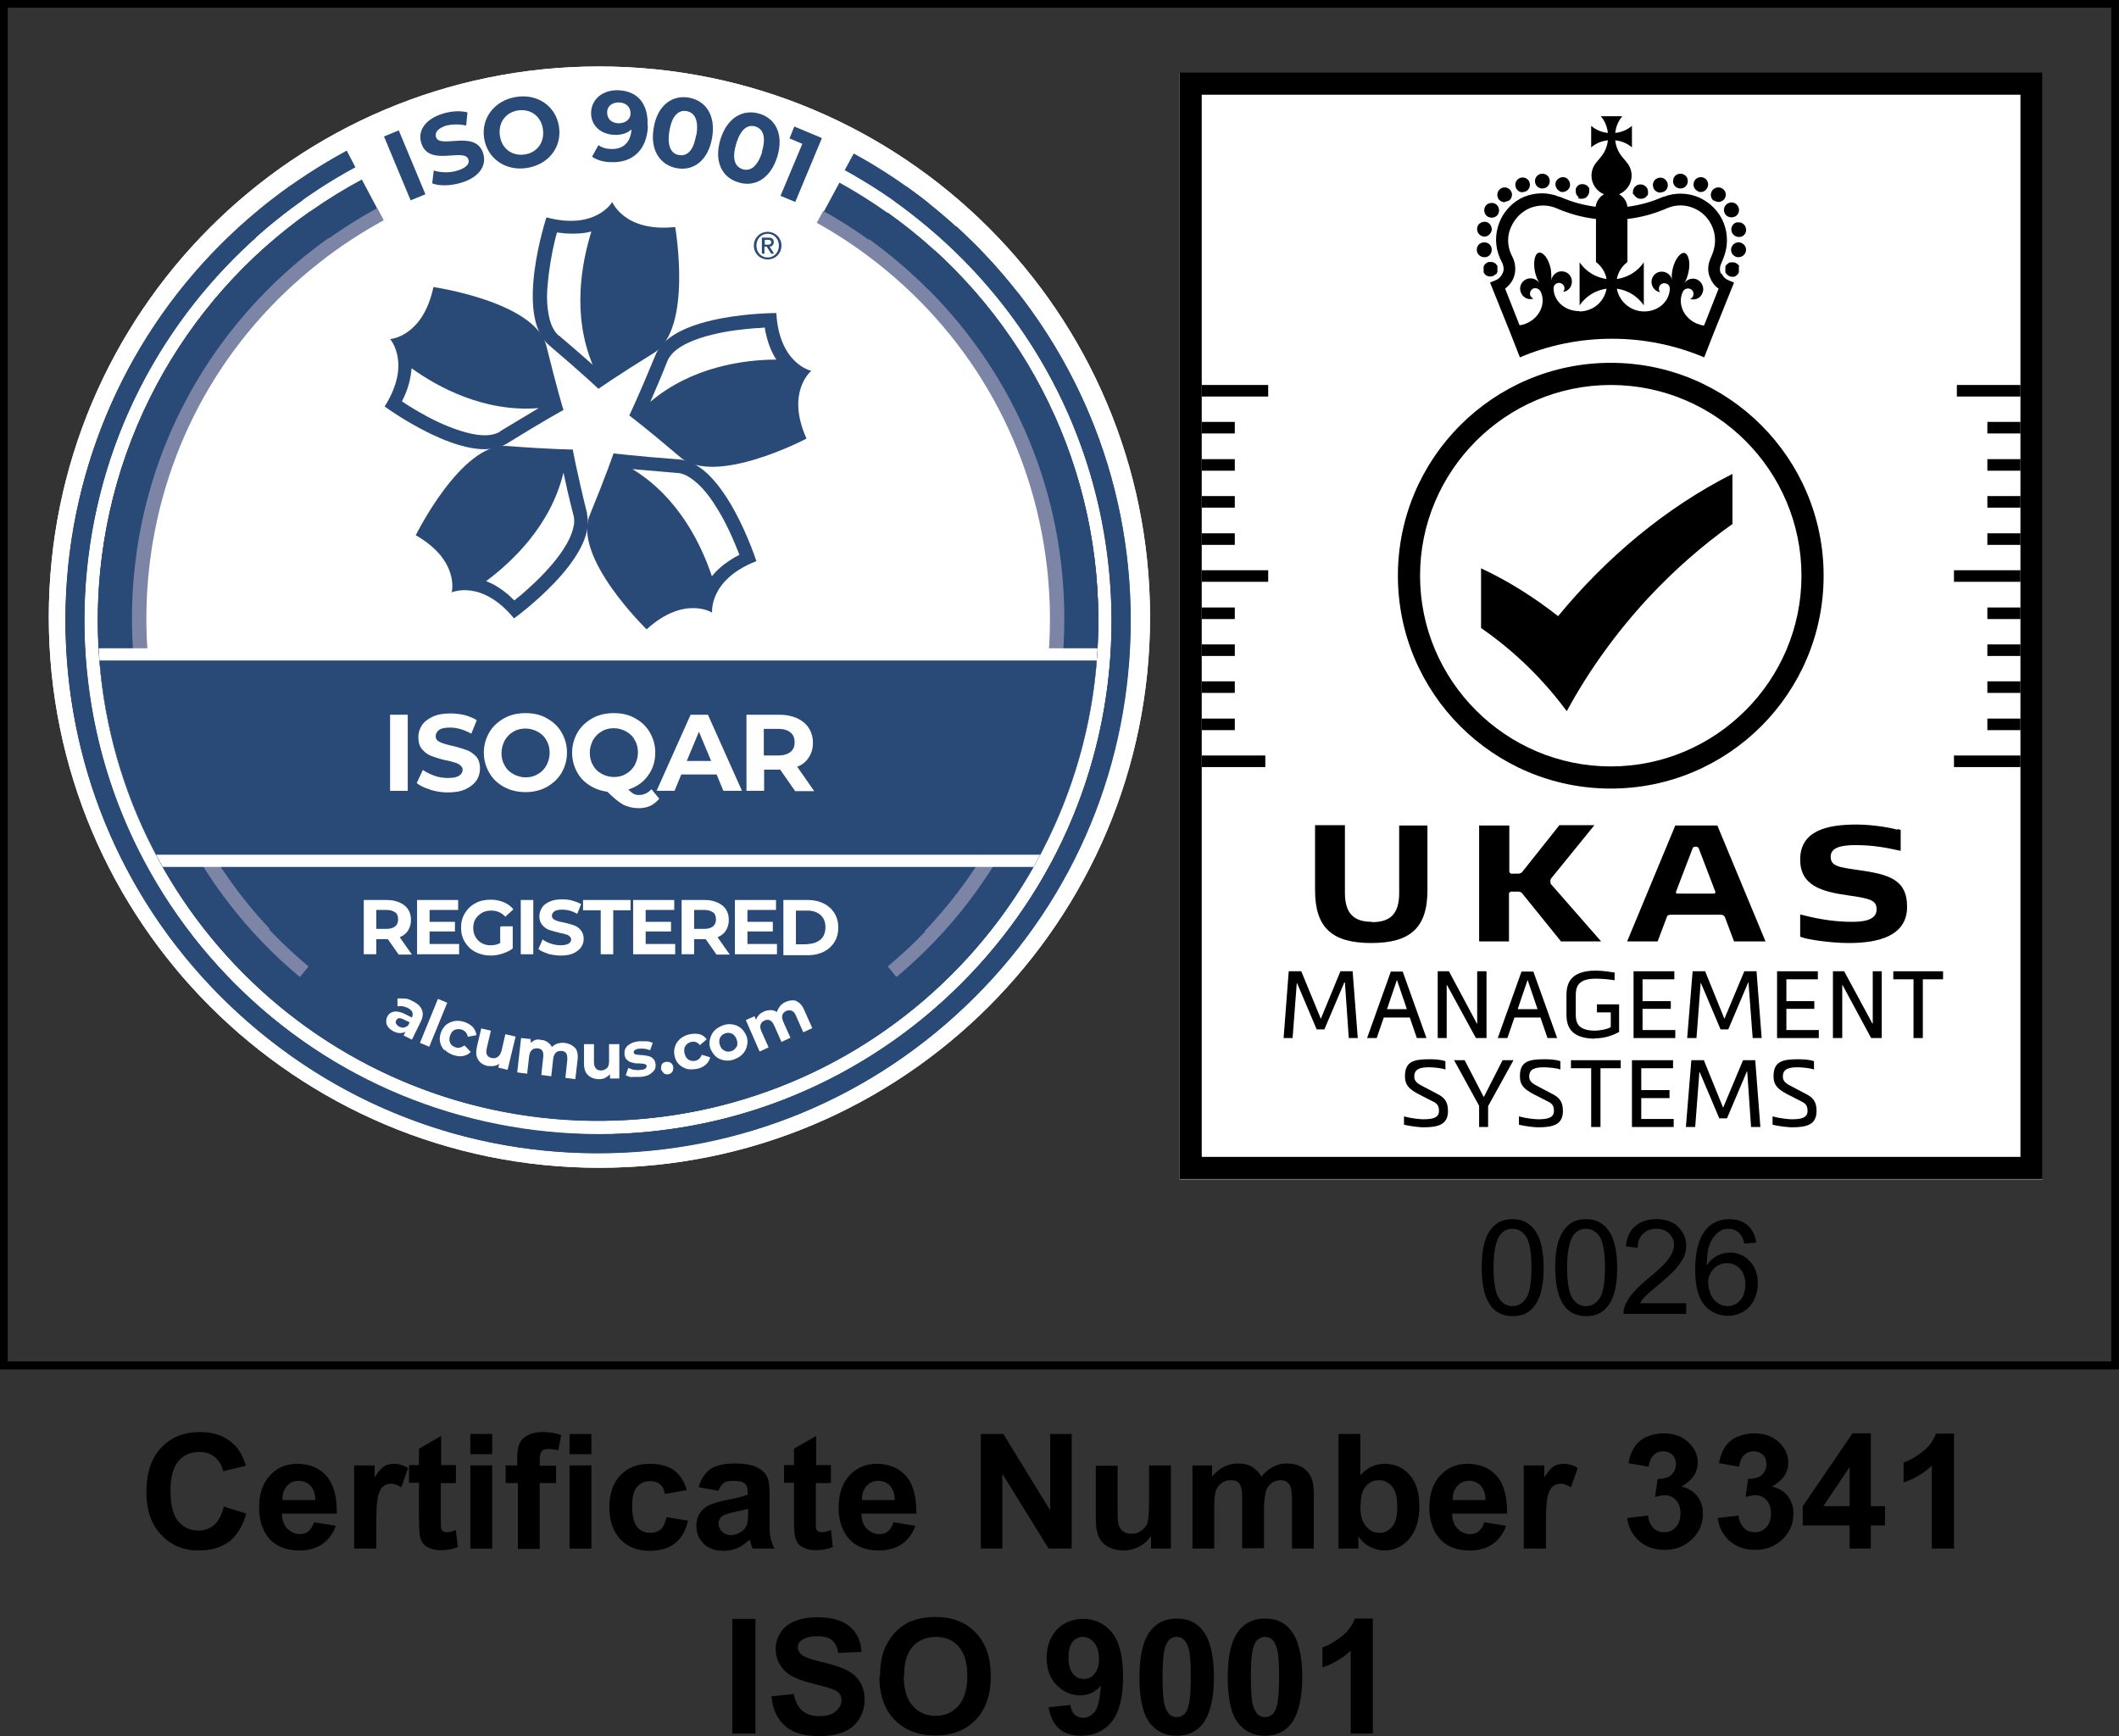<?xml version="1.0" encoding="UTF-8"?><svg id="isoqar" xmlns="http://www.w3.org/2000/svg" xmlns:xlink="http://www.w3.org/1999/xlink" viewBox="0 0 66 54.07"><rect x="0" y="0" width="66" height="54.07" fill="#333333" stroke="none"/><defs><clipPath id="clippath"><path d="m1.52,19.22c0,9.47,7.68,17.15,17.15,17.15s17.15-7.68,17.15-17.15S28.14,2.07,18.66,2.07,1.52,9.75,1.52,19.22" style="fill:none; stroke-width:0px;"/></clipPath><clipPath id="clippath-1"><path d="m1.52,19.22c0,9.47,7.68,17.15,17.15,17.15s17.15-7.68,17.15-17.15S28.14,2.07,18.66,2.07,1.52,9.75,1.52,19.22" style="fill:none; stroke-width:0px;"/></clipPath><clipPath id="clippath-2"><path d="m3.05,19.33c0,8.6,6.98,15.58,15.58,15.58s15.58-6.98,15.58-15.58S27.23,3.75,18.63,3.75,3.05,10.72,3.05,19.33" style="fill:none; stroke-width:0px;"/></clipPath><clipPath id="clippath-3"><path d="m1.52,19.22c0,9.47,7.68,17.15,17.15,17.15s17.15-7.68,17.15-17.15S28.14,2.07,18.66,2.07,1.52,9.75,1.52,19.22" style="fill:none; stroke-width:0px;"/></clipPath></defs><path d="m65.76.24v42.16H.24V.24h65.52M66,0H0v42.65h66V0h0Z" style="stroke-width:0px;"/><path d="m46.15,39.47c0-.35.04-.63.11-.84s.18-.38.32-.49c.14-.12.32-.17.53-.17.16,0,.3.03.42.1.12.06.22.16.3.28.08.12.14.27.18.44s.07.4.07.7c0,.35-.04.62-.11.84-.07.21-.18.38-.32.49-.14.12-.32.17-.54.17-.28,0-.51-.1-.67-.31-.19-.25-.29-.64-.29-1.2h0Zm.37,0c0,.48.06.81.17.97.11.16.25.24.42.24s.31-.08.42-.24.17-.48.17-.96-.06-.81-.17-.97c-.11-.16-.25-.24-.42-.24s-.3.07-.4.21c-.12.18-.19.51-.19.99Z" style="stroke-width:0px;"/><path d="m48.44,39.47c0-.35.04-.63.11-.84s.18-.38.32-.49c.14-.12.32-.17.53-.17.16,0,.3.03.42.1.12.06.22.16.3.28.08.12.14.27.18.44s.07.4.07.7c0,.35-.04.62-.11.84-.07.21-.18.38-.32.49-.14.12-.32.17-.54.17-.28,0-.51-.1-.67-.31-.19-.25-.29-.64-.29-1.2h0Zm.37,0c0,.48.06.81.17.97.11.16.25.24.42.24s.31-.08.42-.24.17-.48.17-.96-.06-.81-.17-.97c-.11-.16-.25-.24-.42-.24s-.3.07-.4.21c-.12.18-.19.51-.19.99Z" style="stroke-width:0px;"/><path d="m52.52,40.57v.35h-1.95c0-.09,0-.17.04-.25.05-.13.13-.26.24-.39s.27-.28.47-.45c.32-.26.54-.47.65-.62.11-.15.17-.3.17-.43,0-.14-.05-.26-.15-.36s-.24-.15-.4-.15c-.17,0-.31.05-.42.16s-.16.25-.16.43l-.37-.04c.03-.28.12-.49.29-.63.17-.15.39-.22.67-.22s.51.08.67.24.25.35.25.58c0,.12-.02.23-.07.35-.05.11-.13.23-.24.36s-.3.3-.56.52c-.22.18-.36.31-.42.37s-.11.13-.15.2h1.44v-.02Z" style="stroke-width:0px;"/><path d="m54.69,38.7l-.36.03c-.03-.14-.08-.25-.14-.31-.1-.1-.22-.15-.36-.15-.12,0-.22.03-.3.1-.11.08-.2.2-.27.36s-.1.39-.1.68c.09-.13.19-.23.32-.3.13-.06.26-.1.4-.1.24,0,.45.09.62.27s.25.41.25.69c0,.18-.04.36-.12.52-.08.16-.19.28-.33.36-.14.08-.3.13-.47.13-.3,0-.55-.11-.74-.33-.19-.22-.29-.59-.29-1.1,0-.57.11-.98.32-1.24.18-.22.43-.34.74-.34.23,0,.42.06.57.19.15.13.24.31.27.54h0Zm-1.48,1.27c0,.12.03.24.08.36.05.11.13.2.22.26.1.06.19.09.3.09.15,0,.28-.06.39-.18s.16-.29.16-.5-.05-.36-.16-.48-.25-.18-.41-.18-.3.06-.42.18c-.11.12-.17.27-.17.46h0Z" style="stroke-width:0px;"/><rect x="36.74" y="2.27" width="26.88" height="34.46" style="fill:#fff; stroke-width:0px;"/><path d="m62.93,36.03h-25.5V2.95h25.5v33.08Zm.69-33.77h-26.88v34.46h26.88V2.27h0Z" style="stroke-width:0px;"/><rect x="37.43" y="11.99" width="2.07" height=".36" style="stroke-width:0px;"/><rect x="37.43" y="17.76" width="2.07" height=".36" style="stroke-width:0px;"/><rect x="37.43" y="13.14" width="1.03" height=".36" style="stroke-width:0px;"/><rect x="37.43" y="14.3" width="1.03" height=".36" style="stroke-width:0px;"/><rect x="37.43" y="15.45" width="1.03" height=".36" style="stroke-width:0px;"/><rect x="37.43" y="16.61" width="1.03" height=".36" style="stroke-width:0px;"/><rect x="37.43" y="23.53" width="1.98" height=".36" style="stroke-width:0px;"/><rect x="37.43" y="18.92" width="1.03" height=".36" style="stroke-width:0px;"/><rect x="37.43" y="20.07" width="1.03" height=".36" style="stroke-width:0px;"/><rect x="37.43" y="21.22" width="1.03" height=".36" style="stroke-width:0px;"/><rect x="37.43" y="22.38" width="1.03" height=".36" style="stroke-width:0px;"/><rect x="60.86" y="23.53" width="2.07" height=".36" style="stroke-width:0px;"/><rect x="60.86" y="17.76" width="2.07" height=".36" style="stroke-width:0px;"/><rect x="61.9" y="22.38" width="1.03" height=".36" style="stroke-width:0px;"/><rect x="61.9" y="21.22" width="1.03" height=".36" style="stroke-width:0px;"/><rect x="61.9" y="20.07" width="1.03" height=".36" style="stroke-width:0px;"/><rect x="61.9" y="18.92" width="1.03" height=".36" style="stroke-width:0px;"/><rect x="60.95" y="11.99" width="1.98" height=".36" style="stroke-width:0px;"/><rect x="61.9" y="16.61" width="1.03" height=".36" style="stroke-width:0px;"/><rect x="61.9" y="15.45" width="1.03" height=".36" style="stroke-width:0px;"/><rect x="61.9" y="14.3" width="1.03" height=".36" style="stroke-width:0px;"/><rect x="61.9" y="13.14" width="1.03" height=".36" style="stroke-width:0px;"/><polygon points="41.25 32.06 41.01 32.06 40.4 30.62 40.39 30.62 40.26 32.33 39.98 32.33 40.14 30.25 40.53 30.25 41.14 31.73 41.75 30.25 42.13 30.25 42.29 32.33 42.01 32.33 41.89 30.6 41.87 30.6 41.25 32.06" style="stroke-width:0px;"/><path d="m44.13,32.33l-.22-.64h-.81l-.22.64h-.3l.74-2.07h.37l.74,2.07h-.3Zm-.95-.9h.64l-.31-.91h0l-.31.91h0Z" style="stroke-width:0px;"/><polygon points="46 31.88 46.01 31.88 46.01 30.25 46.3 30.25 46.3 32.33 45.97 32.33 45.07 30.68 45.06 30.68 45.06 32.33 44.78 32.33 44.78 30.25 45.13 30.25 46 31.88" style="stroke-width:0px;"/><path d="m48.2,32.33l-.22-.64h-.81l-.22.64h-.3l.74-2.07h.37l.74,2.07h-.3Zm-.95-.9h.64l-.31-.91h0l-.31.91h0Z" style="stroke-width:0px;"/><path d="m49.65,32.35c-.85-.02-.86-.52-.86-.8v-.52c0-.28.02-.8.91-.8.23,0,.45.04.59.06v.24c-.12-.02-.35-.05-.59-.05-.61,0-.62.32-.62.55v.52c0,.23,0,.54.58.55.16,0,.39-.04.51-.11v-.46h-.43v-.25h.69v.86c-.2.11-.45.2-.76.2" style="stroke-width:0px;"/><polygon points="50.88 32.33 50.88 30.25 52.15 30.25 52.15 30.5 51.16 30.5 51.16 31.18 52.04 31.18 52.04 31.42 51.16 31.42 51.16 32.08 52.18 32.08 52.18 32.33 50.88 32.33" style="stroke-width:0px;"/><polygon points="53.83 32.06 53.59 32.06 52.98 30.62 52.97 30.62 52.84 32.33 52.55 32.33 52.72 30.25 53.11 30.25 53.71 31.73 54.33 30.25 54.71 30.25 54.87 32.33 54.59 32.33 54.46 30.6 54.45 30.6 53.83 32.06" style="stroke-width:0px;"/><polygon points="55.35 32.33 55.35 30.25 56.62 30.25 56.62 30.5 55.64 30.5 55.64 31.18 56.51 31.18 56.51 31.42 55.64 31.42 55.64 32.08 56.65 32.08 56.65 32.33 55.35 32.33" style="stroke-width:0px;"/><polygon points="58.32 31.88 58.33 31.88 58.33 30.25 58.61 30.25 58.61 32.33 58.28 32.33 57.39 30.68 57.38 30.68 57.38 32.33 57.09 32.33 57.09 30.25 57.44 30.25 58.32 31.88" style="stroke-width:0px;"/><polygon points="59.6 30.5 58.97 30.5 58.97 30.25 60.52 30.25 60.52 30.5 59.89 30.5 59.89 32.33 59.6 32.33 59.6 30.5" style="stroke-width:0px;"/><path d="m44.52,33.24c-.29,0-.47.05-.47.29,0,.15.1.22.3.32l.38.2c.25.12.37.25.37.55,0,.42-.29.51-.77.51-.1,0-.38-.03-.6-.08v-.26c.21.06.5.09.6.09.3,0,.49-.05.49-.26,0-.18-.07-.24-.22-.31l-.41-.21c-.28-.15-.43-.27-.43-.56,0-.45.26-.53.75-.53.1,0,.34,0,.51.06v.26c-.13-.05-.4-.07-.51-.07" style="stroke-width:0px;"/><polygon points="46.21 34.16 46.22 34.16 46.8 33.02 47.14 33.02 46.35 34.45 46.35 35.1 46.07 35.1 46.07 34.44 45.29 33.02 45.62 33.02 46.21 34.16" style="stroke-width:0px;"/><path d="m48.1,33.24c-.29,0-.47.05-.47.29,0,.15.1.22.3.32l.38.2c.25.12.37.25.37.55,0,.42-.29.51-.77.51-.11,0-.39-.03-.6-.08v-.26c.21.06.5.09.6.09.3,0,.49-.05.49-.26,0-.18-.07-.24-.22-.31l-.41-.21c-.28-.15-.43-.27-.43-.56,0-.45.26-.53.75-.53.1,0,.34,0,.51.06v.26c-.13-.05-.4-.07-.51-.07" style="stroke-width:0px;"/><polygon points="49.56 33.27 48.93 33.27 48.93 33.02 50.48 33.02 50.48 33.27 49.85 33.27 49.85 35.1 49.56 35.1 49.56 33.27" style="stroke-width:0px;"/><polygon points="50.83 35.1 50.83 33.02 52.11 33.02 52.11 33.27 51.12 33.27 51.12 33.95 52 33.95 52 34.2 51.12 34.2 51.12 34.85 52.13 34.85 52.13 35.1 50.83 35.1" style="stroke-width:0px;"/><polygon points="53.79 34.83 53.55 34.83 52.94 33.39 52.93 33.39 52.8 35.1 52.51 35.1 52.68 33.02 53.07 33.02 53.67 34.5 54.29 33.02 54.67 33.02 54.83 35.1 54.54 35.1 54.42 33.37 54.41 33.37 53.79 34.83" style="stroke-width:0px;"/><path d="m56,33.24c-.29,0-.47.05-.47.29,0,.15.1.22.3.32l.38.2c.25.12.37.25.37.55,0,.42-.29.51-.77.51-.1,0-.39-.03-.6-.08v-.26c.21.06.5.09.6.09.3,0,.49-.05.49-.26,0-.18-.07-.24-.22-.31l-.41-.21c-.28-.15-.43-.27-.43-.56,0-.45.26-.53.75-.53.1,0,.34,0,.51.06v.26c-.13-.05-.4-.07-.51-.07" style="stroke-width:0px;"/><path d="m42.73,28.72c.54,0,.85-.22.85-.91v-2.1h.88v2.02c0,1.17-.54,1.64-1.75,1.64s-1.75-.47-1.75-1.64v-2.03h.93v2.1c0,.69.31.91.85.91" style="stroke-width:0px;"/><path d="m47.01,25.7v1.45s.02.06.06.06h.23s.08-.01.11-.05l1.16-1.46h1.09l-1.34,1.65s-.03.04-.03.07v.06s0,.04.03.07l1.55,1.77h-1.25l-1.22-1.51s-.04-.04-.1-.04h-.24s-.06.02-.06.06v1.49h-.93v-3.61h.94Z" style="stroke-width:0px;"/><path d="m54.01,29.32l-.29-.77s-.05-.06-.1-.06h-1.6s-.08,0-.1.06l-.29.77h-.95l1.5-3.61h1.31l1.5,3.61h-.98Zm-.61-1.49s.04-.03.03-.05l-.52-1.36s-.03-.05-.07-.05h-.05s-.05,0-.07.05l-.52,1.36s0,.05.03.05h1.17Z" style="stroke-width:0px;"/><path d="m59.11,25.82c.08.02.09.03.09.03v.65s-.12-.03-.14-.03c-.22-.05-.7-.15-1.25-.15-.43,0-.79.06-.79.36s.25.33.88.42c.91.13,1.5.28,1.5,1.14,0,.93-.93,1.13-1.81,1.13-.62,0-1.31-.12-1.44-.17-.07-.02-.08-.03-.08-.03v-.69s.1.02.12.03c.48.12.97.2,1.49.2.27,0,.77-.02.77-.38,0-.26-.12-.34-.86-.44-.88-.12-1.52-.32-1.52-1.12,0-.91.86-1.09,1.75-1.09.57,0,1.15.12,1.27.16" style="stroke-width:0px;"/><path d="m48.53,19.19c-.74-.58-1.54-1.09-2.4-1.49v1.86c1.03.71,1.93,1.59,2.67,2.59h0c.67-1.24,1.53-2.44,2.54-3.53.8-.86,1.69-1.64,2.62-2.3v-1.56c-2.1,1.06-3.95,2.63-5.43,4.43" style="stroke-width:0px;"/><path d="m50.17,11.99c3.28,0,5.94,2.67,5.94,5.94s-2.67,5.94-5.94,5.94-5.94-2.67-5.94-5.94,2.67-5.94,5.94-5.94m0-.69c-3.66,0-6.63,2.97-6.63,6.63s2.97,6.63,6.63,6.63,6.63-2.97,6.63-6.63-2.97-6.63-6.63-6.63" style="stroke-width:0px;"/><path d="m46.59,8.55s.02-.02.03-.04c0-.01.02-.03.02-.04s0-.03,0-.04v-.09s0-.03,0-.04c0-.01,0-.03-.02-.04,0-.01-.02-.02-.03-.04,0-.01-.02-.02-.04-.03,0,0-.03-.02-.04-.02s-.03-.01-.04-.01h-.09s-.03,0-.04.01c0,0-.03.01-.04.02,0,0-.02.02-.04.03,0,.01-.02.02-.03.04,0,.01-.02.03-.02.04s0,.03,0,.04v.09s0,.03,0,.04c0,.01,0,.03.02.04,0,.01.02.02.03.04,0,.01.02.02.04.03,0,0,.03.02.04.02s.03.01.04.01h.04c.06,0,.12-.02.16-.07" style="stroke-width:0px;"/><path d="m46.34,6.75s.08.03.12.03c.08,0,.16-.04.2-.11.06-.11.03-.25-.08-.32-.11-.06-.25-.03-.32.08-.06.11-.03.25.08.32" style="stroke-width:0px;"/><path d="m46.86,6.29s.1-.02.15-.05c.1-.08.11-.23.03-.32-.08-.1-.23-.11-.32-.03-.1.08-.11.23-.03.33.05.05.11.08.18.08" style="stroke-width:0px;"/><path d="m47.42,5.98s.05,0,.08-.01c.12-.04.18-.17.14-.29s-.17-.18-.29-.14c-.12.04-.18.17-.14.29.03.1.12.16.22.16" style="stroke-width:0px;"/><path d="m48.04,5.87c.13,0,.23-.1.23-.23s-.1-.23-.23-.23-.23.1-.23.23.1.23.23.23" style="stroke-width:0px;"/><path d="m48.59,5.97s.05.01.08.01c.09,0,.18-.06.22-.15.04-.12-.02-.25-.13-.3-.12-.04-.25.02-.3.13-.04.12.02.25.13.3" style="stroke-width:0px;"/><path d="m46.19,7.37h.04c.11,0,.2-.08.23-.19.02-.12-.06-.25-.18-.27-.13-.02-.25.06-.27.18-.02.13.06.25.18.27" style="stroke-width:0px;"/><path d="m46.27,8.01c.13-.02.21-.14.19-.27h0c-.02-.13-.14-.21-.27-.19s-.21.14-.19.27c.02.11.12.19.23.19h.04" style="stroke-width:0px;"/><path d="m49.14,6.16s.03.02.04.02.03.01.04.01h.05c.06,0,.12-.02.16-.07.04-.04.07-.1.07-.16v-.04s0-.03,0-.04c0-.01,0-.03-.02-.04,0-.01-.02-.02-.03-.04-.05-.05-.13-.08-.21-.06,0,0-.03,0-.04.01,0,0-.03.01-.04.02,0,0-.02.02-.03.03s-.02.02-.03.04c0,.01-.02.03-.02.04s0,.03,0,.04v.04c0,.06.02.12.07.16,0,.01.02.02.03.03" style="stroke-width:0px;"/><path d="m54.17,8.3s0-.03-.02-.04c0-.01-.02-.02-.03-.03,0-.01-.02-.02-.04-.03,0,0-.03-.02-.04-.02s-.03-.01-.04-.01h-.09s-.03,0-.04.01c0,0-.03.01-.04.02,0,0-.02.02-.04.03,0,.01-.02.02-.03.03,0,.01-.02.03-.02.04s0,.03,0,.04v.09s0,.03,0,.04c0,.01,0,.03.02.04,0,.01.02.02.03.04.04.04.1.07.16.07h.04s.03,0,.04-.01c0,0,.03-.01.04-.02,0,0,.02-.02.04-.03,0-.01.02-.02.03-.04,0-.01.02-.03.02-.04s0-.03,0-.04v-.09s0-.03,0-.04" style="stroke-width:0px;"/><path d="m52.89,5.97s.05.01.08.01c.1,0,.18-.06.22-.16.04-.12-.02-.25-.14-.29s-.25.02-.29.14.02.25.14.29" style="stroke-width:0px;"/><path d="m53.37,6.24s.1.05.15.05c.07,0,.13-.03.18-.08.08-.1.07-.24-.03-.32-.1-.08-.24-.07-.33.03-.08.1-.07.24.03.33" style="stroke-width:0px;"/><path d="m53.73,6.66c.04.07.12.11.2.11.04,0,.08-.01.12-.03.11-.06.15-.21.08-.32-.06-.11-.21-.15-.32-.08-.11.06-.15.21-.08.32" style="stroke-width:0px;"/><path d="m52.34,5.87c.13,0,.23-.1.23-.23s-.1-.23-.23-.23h0c-.13,0-.23.1-.23.23s.1.23.23.23" style="stroke-width:0px;"/><path d="m54.11,6.92c-.12.02-.21.15-.18.27.02.11.12.19.23.19h.04c.13-.02.21-.15.18-.27-.02-.12-.15-.21-.27-.18" style="stroke-width:0px;"/><path d="m54.19,7.55c-.13-.02-.24.06-.27.19-.02.13.06.24.19.27h.04c.11,0,.21-.08.23-.19.02-.13-.06-.24-.19-.27" style="stroke-width:0px;"/><path d="m51.72,5.99s.05,0,.08-.01c.12-.04.18-.18.13-.3-.05-.12-.18-.18-.3-.13-.12.04-.18.18-.13.3.03.09.12.15.22.15" style="stroke-width:0px;"/><path d="m50.9,6.06s0,.03.02.04c0,.01.02.02.03.03s.02.02.04.03c0,0,.03.02.04.02s.03.01.04.01h.05c.06,0,.12-.02.16-.07,0-.01.02-.02.03-.03,0-.01.02-.03.02-.04s0-.03,0-.04v-.04c0-.06-.02-.12-.07-.16-.05-.05-.13-.08-.21-.06,0,0-.03,0-.04.01,0,0-.03.01-.04.02,0,0-.02.02-.04.03-.04.04-.07.1-.07.16v.04s0,.03,0,.04" style="stroke-width:0px;"/><path d="m53.6,8.53c-.04-.1-.04-.2,0-.3l.07-.17c.15-.35.16-.75.02-1.11s-.42-.64-.77-.8c-.35-.15-.75-.16-1.1-.02h-.02c-.36.16-.73.26-1.11.31-.02-.17-.12-.31-.26-.39.23-.1.39-.32.39-.58,0-.16-.06-.3-.15-.41h0l-.14-.17c-.12-.14-.2-.32-.22-.52.2.02.38.1.52.22v-.67c-.14.12-.32.2-.52.22.02-.2.1-.38.22-.52h-.67c.12.14.2.32.22.52-.2-.02-.38-.1-.52-.22v.67c.14-.12.32-.2.52-.22-.02.2-.1.38-.22.52l-.14.17h0c-.09.11-.15.25-.15.41,0,.26.16.49.39.58-.14.08-.24.22-.26.39-.38-.05-.75-.15-1.11-.31h-.02c-.36-.15-.75-.14-1.1,0-.35.15-.63.44-.77.8s-.14.75.02,1.11l.08.17c.04.1.05.21,0,.3-.04.1-.12.18-.22.22l-.17.07.64,1.59.29.74c.89-.38,1.87-.58,2.87-.58s1.97.2,2.87.58l.29-.74.64-1.59-.17-.07c-.1-.04-.18-.12-.22-.22m-3.41-4.26h0Zm-1.02,5.44c-.48,0-.81-.35-.8-.72,0-.09.08-.16.17-.16s.17.08.17.17c0,.04-.02.08-.04.11.16-.02.27-.16.27-.32,0-.18-.14-.32-.32-.32-.16,0-.29.12-.32.27h0c0-.1,0-.23-.02-.36-.07-.3-.23-.52-.37-.49h0c-.13.03-.18.3-.12.6.03.13.08.25.13.34h0c-.09-.13-.26-.18-.41-.11-.16.08-.23.27-.15.43.07.15.23.22.38.17-.04-.02-.07-.05-.09-.08-.04-.09,0-.19.08-.23s.18,0,.23.08c.17.33.02.79-.41.99-.08.04-.16.06-.24.07l-.45-1.14c.12-.09.21-.2.26-.33.08-.19.07-.4,0-.59l-.08-.17c-.11-.26-.12-.55,0-.82s.31-.47.57-.59c.26-.11.55-.12.81-.02.41.18.83.3,1.27.35v1.34c.17.13.29.31.33.53-.35-.05-.65-.24-.84-.52v1.34c.19-.28.49-.47.84-.52-.07.41-.42.71-.85.71m3.88.44c-.08-.01-.16-.04-.24-.07-.43-.2-.58-.66-.41-.99.04-.08.14-.12.23-.08s.12.14.08.23c-.02.04-.05.07-.09.08.15.05.32-.02.38-.17.08-.16,0-.35-.15-.43-.15-.07-.32-.02-.41.11h0c.06-.09.1-.2.13-.34.07-.3,0-.57-.12-.6h0c-.13-.03-.3.19-.37.49-.03.13-.04.26-.02.36h0c-.02-.15-.16-.27-.32-.27-.18,0-.32.14-.32.32,0,.16.12.3.27.32-.03-.03-.04-.07-.04-.11,0-.1.08-.17.17-.17s.17.07.17.16c0,.37-.32.72-.8.72-.42,0-.78-.31-.85-.71.35.05.65.24.84.52v-1.34c-.19.28-.49.47-.84.52.04-.22.16-.4.33-.53v-1.34c.44-.05.86-.17,1.27-.35.26-.1.55-.1.81.02.26.11.46.32.57.59s.1.56,0,.82l-.07.17c-.08.19-.09.4,0,.59.05.13.14.25.26.33l-.45,1.14h0Z" style="stroke-width:0px;"/><g style="clip-path:url(#clippath);"><rect x=".96" y="1.66" width="35.33" height="35.33" style="fill:#fff; stroke-width:0px;"/></g><g style="clip-path:url(#clippath-1);"><path d="m36.29,19.33c0,9.75-7.91,17.66-17.66,17.66S.96,29.08.96,19.33,8.87,1.66,18.63,1.66s17.66,7.91,17.66,17.66" style="fill:#fff; stroke-width:0px;"/><path d="m27.65,6.62l-8.98,12.89h0L9.66,6.58c-4,2.82-6.61,7.48-6.61,12.74,0,8.6,6.98,15.58,15.58,15.58s15.58-6.98,15.58-15.58c0-5.24-2.59-9.88-6.56-12.7Z" style="fill:#294a76; stroke-width:0px;"/><path d="m29.12,7.81l-10.48,11.7h0l-7.37-13.92c-4.31,2.31-7.47,6.62-8.11,11.85-1.04,8.54,5.03,16.31,13.58,17.35s16.31-5.03,17.35-13.58c.64-5.2-1.37-10.12-4.97-13.41h0Z" style="fill:#294a76; stroke-width:0px;"/><path d="m26.15,5.68l-7.46,13.82h0L8.28,7.68c-3.66,3.25-5.73,8.18-5.13,13.41.97,8.55,8.69,14.69,17.24,13.72,8.55-.97,14.69-8.69,13.72-17.24-.59-5.21-3.69-9.52-7.96-11.88h0Z" style="fill:#294a76; stroke-width:0px;"/><path d="m18.63,5.17c-7.82,0-14.16,6.34-14.16,14.16,0,1.28.17,2.51.49,3.69h27.35c.32-1.18.49-2.41.49-3.69,0-7.82-6.34-14.16-14.16-14.16" style="fill:#fff; stroke-width:0px;"/><path d="m4.53,19.27c0-3.77,1.47-7.31,4.13-9.97.57-.57,1.18-1.08,1.82-1.54l-.24-.35c-.66.47-1.29,1-1.88,1.59-2.74,2.74-4.25,6.39-4.25,10.27,0,4.32,1.91,8.39,5.23,11.16l.27-.33c-3.23-2.69-5.08-6.64-5.08-10.83Z" style="fill:#7c85a6; stroke-width:0px;"/><path d="m4.66,17.57c.45-3.74,2.33-7.08,5.3-9.4.63-.5,1.3-.93,1.99-1.31l-.2-.38c-.71.39-1.4.84-2.05,1.35-3.05,2.39-4.99,5.83-5.46,9.68-.52,4.29.89,8.56,3.85,11.71l.31-.29c-2.88-3.06-4.24-7.2-3.74-11.36Z" style="fill:#7c85a6; stroke-width:0px;"/><path d="m27.63,7.9c-.63-.5-1.3-.95-1.99-1.33l-.2.37c.67.37,1.31.8,1.93,1.29,2.95,2.34,4.81,5.69,5.24,9.43.48,4.17-.91,8.3-3.81,11.34l.31.29c2.99-3.13,4.42-7.39,3.92-11.68-.44-3.85-2.36-7.3-5.4-9.72h0Z" style="fill:#7c85a6; stroke-width:0px;"/><path d="m28.89,9c-.57-.57-1.18-1.09-1.82-1.55l-.24.35c.62.45,1.21.95,1.77,1.5,2.66,2.66,4.13,6.2,4.13,9.97,0,4.2-1.85,8.14-5.08,10.83l.27.33c3.32-2.77,5.23-6.84,5.23-11.16,0-3.88-1.51-7.53-4.25-10.27h-.01Z" style="fill:#7c85a6; stroke-width:0px;"/></g><g style="clip-path:url(#clippath-2);"><rect x="3.05" y="20.19" width="31.16" height="6.81" style="fill:#fff; stroke-width:0px;"/><rect x="3.05" y="20.57" width="31.16" height="6.05" style="fill:#294a76; stroke-width:0px;"/></g><path d="m30.35,7.6c-.67-.67-1.38-1.27-2.13-1.8l-.34.48c.72.52,1.41,1.1,2.05,1.74,3.02,3.02,4.69,7.04,4.69,11.31s-1.66,8.29-4.69,11.31c-3.02,3.02-7.04,4.69-11.31,4.69s-8.29-1.66-11.31-4.69c-3.02-3.02-4.69-7.04-4.69-11.31s1.66-8.29,4.69-11.31c.66-.66,1.36-1.25,2.11-1.78l-.34-.48c-.77.55-1.5,1.16-2.18,1.84-3.13,3.13-4.86,7.3-4.86,11.73s1.73,8.59,4.86,11.73c3.13,3.13,7.3,4.86,11.73,4.86s8.59-1.73,11.73-4.86,4.86-7.3,4.86-11.73-1.73-8.59-4.86-11.73h0Z" style="fill:#294a76; stroke-width:0px;"/><path d="m31.69,9.1c-.58-.74-1.22-1.43-1.9-2.05l-.39.44c.66.6,1.27,1.26,1.83,1.97,2.63,3.37,3.8,7.56,3.28,11.8-.52,4.24-2.66,8.03-6.02,10.66-3.37,2.63-7.56,3.8-11.8,3.28s-8.03-2.66-10.66-6.02c-2.63-3.37-3.8-7.56-3.28-11.8s2.66-8.03,6.02-10.66c.73-.57,1.5-1.08,2.3-1.51l-.27-.52c-.83.45-1.63.97-2.39,1.56-3.49,2.73-5.71,6.65-6.24,11.05s.67,8.74,3.4,12.23,6.65,5.71,11.05,6.24c4.4.53,8.74-.67,12.23-3.4,3.49-2.73,5.71-6.65,6.24-11.05s-.67-8.74-3.4-12.23h0Z" style="fill:#294a76; stroke-width:0px;"/><path d="m28.92,6.32c-.74-.58-1.52-1.1-2.33-1.54l-.28.52c.78.43,1.53.92,2.24,1.49,3.35,2.65,5.47,6.45,5.96,10.69.5,4.24-.69,8.43-3.34,11.78-2.65,3.35-6.45,5.47-10.69,5.96-4.24.5-8.43-.69-11.78-3.34-3.35-2.65-5.47-6.45-5.96-10.69-.5-4.24.69-8.43,3.34-11.78.58-.73,1.21-1.4,1.89-2.01l-.39-.44c-.7.63-1.36,1.33-1.96,2.08-2.75,3.47-3.98,7.81-3.47,12.21s2.71,8.34,6.18,11.08c3.47,2.75,7.81,3.98,12.21,3.47s8.34-2.71,11.08-6.18,3.98-7.81,3.47-12.21-2.71-8.34-6.18-11.08h.01Z" style="fill:#294a76; stroke-width:0px;"/><g style="clip-path:url(#clippath-3);"><path d="m23.91,7.22c.24,0,.43.19.43.43s-.19.43-.43.43-.43-.19-.43-.43.19-.43.43-.43m0,.8c.2,0,.35-.16.35-.37s-.15-.37-.35-.37-.35.16-.35.37.15.37.35.37m-.17-.62h.19c.12,0,.17.05.17.14,0,.08-.05.14-.13.14l.14.22h-.09l-.14-.22h-.07v.22h-.08v-.51h0Zm.08.22h.1c.06,0,.1-.01.1-.08,0-.06-.05-.07-.1-.07h-.1v.15Z" style="fill:#294a76; stroke-width:0px;"/><path d="m21.03,7.07c-1.58.17-1.96-.78-1.96-.78,0,0-.51.89-2.05.48,0,0-1.01,3.06.08,3.98,1.08.92,1.54,1.36,1.54,1.36,0,0,.52-.37,1.73-1.12s.66-3.92.66-3.92m-3.63,3.38c-.07-.06-.13-.14-.18-.24-.08-.15-.13-.35-.16-.59s-.03-.5,0-.77c.04-.48.13-.98.22-1.35.02-.1.05-.18.07-.26.09.01.18.02.26.03.31.02.58,0,.81-.06-.29.93-.62,2.57.04,4.15-.25-.22-.6-.53-1.05-.91" style="fill:#294a76; stroke-width:0px;"/><path d="m17.02,10.78c-.34-1.38-3.52-1.84-3.52-1.84-.33,1.56-1.35,1.62-1.35,1.62,0,0,.68.76-.17,2.1,0,0,2.59,1.9,3.8,1.16,1.21-.75,1.77-1.05,1.77-1.05,0,0-.19-.61-.53-1.99m-1.44,2.66c-.08.05-.17.08-.28.1-.17.03-.38.02-.61-.03s-.48-.13-.73-.23c-.45-.18-.89-.43-1.21-.63-.08-.05-.16-.1-.23-.15.04-.08.08-.16.11-.24.12-.29.17-.55.19-.79.79.57,2.25,1.38,3.96,1.24-.29.17-.68.41-1.2.72" style="fill:#294a76; stroke-width:0px;"/><path d="m18.29,16.01c-.34-1.38-.45-2.01-.45-2.01,0,0-.63,0-2.05-.11-1.42-.1-2.84,2.78-2.84,2.78,1.38.79,1.12,1.78,1.12,1.78,0,0,.93-.42,1.94.81,0,0,2.61-1.88,2.27-3.26m-.41.37c-.03.17-.1.36-.22.57-.12.21-.27.42-.45.63-.31.37-.68.71-.97.96-.08.06-.15.12-.21.17-.06-.06-.13-.12-.19-.18-.24-.2-.47-.34-.69-.42.78-.58,2.01-1.71,2.41-3.38.07.33.17.78.32,1.36.02.09.02.19,0,.3" style="fill:#294a76; stroke-width:0px;"/><path d="m23.56,17.48s-.98-3.06-2.4-3.17c-1.42-.11-2.05-.19-2.05-.19,0,0-.2.6-.74,1.92-.54,1.32,1.77,3.56,1.77,3.56,1.18-1.07,2.04-.52,2.04-.52,0,0-.11-1.02,1.37-1.6m-1.38.46c-.31-.93-1.01-2.44-2.47-3.33.33.03.79.07,1.39.12.09,0,.18.03.29.08.15.08.32.21.48.38s.32.39.46.62c.26.41.47.87.61,1.22.04.09.07.18.1.25-.08.04-.16.08-.23.13-.26.16-.47.34-.62.53" style="fill:#294a76; stroke-width:0px;"/><path d="m25.27,11.55s-1-.21-1.09-1.8c0,0-3.22-.01-3.76,1.3s-.82,1.89-.82,1.89c0,0,.51.38,1.59,1.3,1.09.92,3.93-.58,3.93-.58-.65-1.45.14-2.1.14-2.1m-5.01.97c.13-.31.32-.73.54-1.29.03-.08.09-.16.17-.25.12-.12.3-.24.51-.33.22-.1.47-.18.73-.24.47-.12.97-.17,1.35-.2.1,0,.19-.01.27-.02.01.09.03.17.05.25.07.3.18.55.31.75-.97,0-2.63.21-3.93,1.32" style="fill:#294a76; stroke-width:0px;"/></g><path d="m12.15,22.26h.55v2.37h-.55v-2.37Z" style="fill:#fff; stroke-width:0px;"/><path d="m13.4,24.59c-.18-.05-.32-.12-.42-.2l.19-.41c.1.07.22.13.36.18.14.05.28.07.42.07.16,0,.27-.02.35-.07.07-.05.11-.11.11-.18,0-.06-.02-.1-.07-.14-.04-.04-.1-.07-.17-.09s-.16-.05-.28-.07c-.18-.04-.33-.09-.44-.13-.12-.04-.21-.11-.3-.21-.08-.09-.12-.22-.12-.38,0-.14.04-.26.11-.37s.19-.2.34-.27c.15-.07.33-.1.55-.1.15,0,.3.02.44.05.14.04.27.09.38.16l-.17.42c-.22-.12-.44-.19-.66-.19-.15,0-.27.02-.34.07s-.11.12-.11.2.04.14.13.18c.08.04.21.08.39.12s.33.09.44.13c.12.04.21.11.3.2.08.09.12.22.12.38,0,.14-.04.26-.11.37-.08.11-.19.2-.34.27-.15.07-.34.1-.55.1-.19,0-.37-.03-.54-.08h-.01Z" style="fill:#fff; stroke-width:0px;"/><path d="m15.7,24.51c-.2-.11-.35-.25-.46-.44s-.17-.4-.17-.63.06-.44.17-.63c.11-.19.27-.33.46-.44.2-.11.42-.16.67-.16s.47.05.66.16c.2.11.35.25.46.44.11.19.17.4.17.63s-.06.44-.17.63c-.11.19-.27.33-.46.44-.2.11-.42.16-.66.16s-.47-.05-.67-.16Zm1.05-.4c.11-.06.2-.15.27-.27.06-.12.1-.25.1-.39s-.03-.28-.1-.39c-.06-.12-.15-.2-.27-.27-.11-.06-.24-.1-.38-.1s-.27.03-.38.1c-.11.06-.2.15-.27.27-.06.12-.1.25-.1.39s.03.28.1.39c.06.12.15.2.27.27.11.06.24.1.38.1s.27-.03.38-.1Z" style="fill:#fff; stroke-width:0px;"/><path d="m20.53,24.88c-.08.09-.17.17-.28.22s-.23.07-.36.07c-.18,0-.34-.04-.48-.11-.14-.08-.3-.21-.49-.4-.21-.03-.41-.1-.57-.21-.17-.11-.3-.25-.39-.43-.09-.17-.14-.37-.14-.58,0-.23.06-.44.17-.63s.27-.33.46-.44c.2-.11.42-.16.67-.16s.47.05.66.16c.2.11.35.25.46.44.11.19.17.4.17.63,0,.28-.08.52-.23.72-.15.21-.36.35-.61.43.06.06.11.1.16.13.05.03.11.04.17.04.15,0,.28-.06.39-.18l.24.29h0Zm-2.06-1.05c.06.12.15.2.27.27.11.06.24.1.38.1s.27-.03.38-.1c.11-.06.2-.15.27-.27.06-.12.1-.25.1-.39s-.03-.28-.1-.39c-.06-.12-.15-.2-.27-.27-.11-.06-.24-.1-.38-.1s-.27.03-.38.1c-.11.06-.2.15-.27.27-.06.12-.1.25-.1.39s.03.28.1.39Z" style="fill:#fff; stroke-width:0px;"/><path d="m22.32,24.12h-1.1l-.21.51h-.56l1.06-2.37h.54l1.06,2.37h-.58s-.21-.51-.21-.51Zm-.17-.42l-.38-.91-.38.91h.76Z" style="fill:#fff; stroke-width:0px;"/><path d="m24.76,24.63l-.46-.66h-.5v.66h-.55v-2.37h1.03c.21,0,.39.04.55.11.15.07.27.17.36.3.08.13.13.28.13.46s-.04.33-.13.46c-.08.13-.2.23-.36.29l.53.76h-.6Zm-.14-1.82c-.09-.07-.21-.11-.38-.11h-.45v.83h.45c.16,0,.29-.04.38-.11.09-.07.13-.17.13-.3s-.04-.24-.13-.31Z" style="fill:#fff; stroke-width:0px;"/><path d="m12.41,29.72l-.33-.47h-.36v.47h-.39v-1.69h.73c.15,0,.28.03.39.08.11.05.2.12.26.21.06.09.09.2.09.33s-.03.23-.09.33-.15.16-.26.21l.38.54h-.42Zm-.1-1.3c-.06-.05-.15-.08-.27-.08h-.32v.59h.32c.12,0,.21-.03.27-.08s.09-.12.09-.22-.03-.17-.09-.22h0Z" style="fill:#fff; stroke-width:0px;"/><path d="m14.3,29.41v.31h-1.31v-1.69h1.28v.31h-.89v.37h.79v.3h-.79v.39h.92Z" style="fill:#fff; stroke-width:0px;"/><path d="m15.61,28.85h.36v.69c-.09.07-.2.12-.32.16s-.24.06-.37.06c-.18,0-.33-.04-.47-.11s-.25-.18-.33-.31-.12-.28-.12-.45.04-.32.12-.45c.08-.13.19-.24.33-.31.14-.08.3-.11.48-.11.15,0,.28.03.4.08s.22.12.3.22l-.25.23c-.12-.13-.27-.19-.44-.19-.11,0-.2.02-.29.07-.08.05-.15.11-.2.19s-.07.18-.07.28.02.2.07.28.11.15.19.19c.08.05.18.07.28.07.11,0,.21-.02.3-.07v-.5l.03-.02Z" style="fill:#fff; stroke-width:0px;"/><path d="m16.22,28.03h.39v1.69h-.39v-1.69Z" style="fill:#fff; stroke-width:0px;"/><path d="m17.07,29.7c-.13-.04-.23-.08-.3-.14l.13-.3c.07.05.16.1.26.13.1.03.2.05.3.05.11,0,.19-.02.25-.05.05-.03.08-.08.08-.13,0-.04-.02-.07-.05-.1-.03-.03-.07-.05-.12-.06-.05-.02-.12-.03-.2-.05-.13-.03-.23-.06-.32-.09-.08-.03-.15-.08-.21-.15s-.09-.16-.09-.27c0-.1.03-.19.08-.27s.13-.14.24-.19c.11-.05.24-.07.39-.07.11,0,.21.01.32.04.1.03.19.06.27.11l-.12.3c-.16-.09-.31-.13-.47-.13-.11,0-.19.02-.24.05-.05.04-.08.08-.08.14s.03.1.09.13.15.06.28.08c.13.03.23.06.32.09s.15.08.21.15.09.16.09.27c0,.1-.03.19-.08.26-.05.08-.14.14-.24.19-.11.05-.24.07-.39.07-.13,0-.26-.02-.39-.05h-.01Z" style="fill:#fff; stroke-width:0px;"/><path d="m18.7,28.35h-.54v-.32h1.48v.32h-.54v1.37h-.39v-1.37h0Z" style="fill:#fff; stroke-width:0px;"/><path d="m21.03,29.41v.31h-1.31v-1.69h1.28v.31h-.89v.37h.79v.3h-.79v.39h.92,0Z" style="fill:#fff; stroke-width:0px;"/><path d="m22.31,29.72l-.33-.47h-.36v.47h-.39v-1.69h.73c.15,0,.28.03.39.08.11.05.2.12.26.21.06.09.09.2.09.33s-.03.23-.09.33-.15.16-.26.21l.38.54h-.42,0Zm-.1-1.3c-.06-.05-.15-.08-.27-.08h-.32v.59h.32c.12,0,.21-.03.27-.08.06-.05.09-.12.09-.22s-.03-.17-.09-.22h0Z" style="fill:#fff; stroke-width:0px;"/><path d="m24.2,29.41v.31h-1.31v-1.69h1.28v.31h-.89v.37h.79v.3h-.79v.39h.92,0Z" style="fill:#fff; stroke-width:0px;"/><path d="m24.4,28.03h.77c.18,0,.35.04.49.11s.25.17.33.3.12.28.12.45-.04.32-.12.45c-.08.13-.19.23-.33.3s-.3.11-.49.11h-.77v-1.72Zm.75,1.37c.17,0,.3-.05.41-.14.1-.09.15-.22.15-.38s-.05-.29-.15-.38-.24-.14-.41-.14h-.36v1.05h.36Z" style="fill:#fff; stroke-width:0px;"/><path d="m13.14,31.45c.05.11.03.24-.04.38l-.27.55-.26-.13.06-.12c-.1.06-.22.06-.36,0-.07-.04-.13-.08-.17-.13s-.07-.11-.07-.16,0-.12.03-.17c.04-.09.11-.14.2-.16s.21,0,.35.07l.22.11c.03-.06.03-.12.01-.17-.02-.05-.07-.09-.14-.13-.05-.02-.11-.04-.16-.05s-.11,0-.16,0v-.24c.06-.01.14,0,.23,0s.16.04.24.08c.15.07.25.16.29.27Zm-.56.55s.09-.02.13-.06l.05-.1-.19-.09c-.12-.06-.19-.05-.23.03-.02.04-.02.07,0,.11.02.03.05.06.1.09.05.02.1.03.14.03h0Z" style="fill:#fff; stroke-width:0px;"/><path d="m13.64,31.11l.29.12-.56,1.37-.29-.12.56-1.37Z" style="fill:#fff; stroke-width:0px;"/><path d="m13.85,32.72c-.07-.07-.12-.16-.14-.25s-.02-.19.02-.3c.03-.1.09-.18.16-.25.08-.06.16-.1.27-.12.1-.02.21,0,.31.03.11.04.19.09.26.16.06.07.1.16.11.25l-.27.05c-.02-.11-.08-.18-.18-.22-.08-.03-.15-.02-.22,0-.07.03-.12.09-.15.18s-.03.16,0,.23.09.11.17.14c.1.03.19,0,.28-.06l.19.2c-.06.07-.14.11-.24.13-.1.02-.2,0-.3-.03-.11-.04-.2-.09-.27-.17v.02Z" style="fill:#fff; stroke-width:0px;"/><path d="m16.06,32.28l-.25,1.04-.29-.07.03-.12c-.05.04-.11.06-.17.07s-.12,0-.19,0c-.14-.03-.24-.1-.3-.2-.06-.1-.07-.22-.04-.38l.14-.59.3.07-.13.55c-.04.17.01.27.15.3.07.02.14,0,.19-.03.06-.04.09-.1.12-.19l.12-.52.3.07h.02Z" style="fill:#fff; stroke-width:0px;"/><path d="m17.91,32.63c.07.09.1.21.08.37l-.07.61-.31-.04.06-.56c0-.08,0-.15-.03-.2s-.08-.07-.14-.08c-.07,0-.13,0-.18.05-.05.04-.08.11-.09.2l-.06.54-.31-.04.06-.56c.02-.17-.04-.26-.17-.27-.07,0-.13,0-.18.05-.05.04-.08.11-.09.2l-.06.54-.31-.04.12-1.07.3.03v.12s.08-.07.14-.09.12-.02.19,0c.08,0,.14.03.2.07.06.04.1.09.13.15.05-.05.11-.09.18-.11s.15-.03.22-.02c.13.02.24.07.31.15h.01Z" style="fill:#fff; stroke-width:0px;"/><path d="m19.29,32.52v1.07h-.29v-.13s-.09.08-.15.11-.12.04-.19.04c-.14,0-.25-.04-.34-.12s-.13-.2-.13-.36v-.61h.31v.56c0,.17.08.26.22.26.07,0,.13-.03.18-.07s.07-.12.07-.22v-.53h.32Z" style="fill:#fff; stroke-width:0px;"/><path d="m19.7,33.55c-.09,0-.16-.04-.21-.06l.08-.23s.11.05.18.06c.07,0,.14.02.2,0,.13,0,.19-.05.19-.12,0-.03-.02-.05-.06-.06s-.09-.02-.17-.02c-.09,0-.16,0-.22-.03-.06,0-.11-.04-.16-.08s-.07-.1-.08-.18c0-.07,0-.13.04-.19.03-.06.09-.1.16-.14s.16-.06.26-.07h.23c.08,0,.14.03.19.05l-.08.23c-.1-.04-.2-.06-.32-.05-.07,0-.12.02-.15.04-.03.02-.05.05-.04.08,0,.03.02.05.06.06.04,0,.1.02.17.02.09,0,.16.02.22.03s.11.04.15.08c.05.04.07.1.08.18,0,.07,0,.13-.04.18s-.09.1-.16.14-.16.06-.27.07h-.26,0Z" style="fill:#fff; stroke-width:0px;"/><path d="m20.67,33.42s-.07-.07-.08-.13c0-.06,0-.11.03-.15s.07-.06.13-.07c.05,0,.1,0,.14.03.04.03.07.07.08.13,0,.06,0,.1-.03.15-.03.04-.07.07-.13.08-.05,0-.1,0-.14-.04Z" style="fill:#fff; stroke-width:0px;"/><path d="m21.39,33.29c-.1-.03-.18-.08-.25-.15s-.11-.16-.13-.26c-.02-.1-.02-.2.02-.3.03-.09.09-.17.17-.24.08-.06.18-.11.29-.13s.21-.02.3,0c.09.03.17.08.22.16l-.21.18c-.07-.09-.16-.12-.27-.1-.08.02-.14.06-.18.12-.04.06-.05.14-.03.23.02.09.06.16.12.2.06.04.13.05.21.04.1-.02.17-.09.21-.19l.26.08c-.02.09-.07.17-.14.23s-.16.11-.28.13c-.11.02-.22.02-.32,0h.01Z" style="fill:#fff; stroke-width:0px;"/><path d="m22.54,33.02c-.1-.02-.19-.06-.26-.13s-.12-.15-.16-.25c-.03-.1-.03-.2,0-.3s.07-.18.14-.25.16-.12.27-.16.21-.04.31-.02.18.06.26.13c.07.07.12.15.16.25.03.1.03.2,0,.3-.02.09-.07.18-.14.25s-.16.12-.27.16-.21.04-.31.02Zm.4-.4c.03-.07.04-.14.01-.23s-.07-.15-.14-.19-.14-.04-.21-.02c-.08.02-.13.07-.17.13-.03.07-.04.14-.01.23s.07.15.14.18c.07.04.14.04.21.02.08-.02.13-.07.16-.13h.01Z" style="fill:#fff; stroke-width:0px;"/><path d="m24.8,31.18c.1.04.19.13.25.28l.25.56-.28.13-.23-.52c-.03-.08-.08-.13-.13-.15s-.1-.02-.16,0c-.07.03-.11.07-.13.13-.02.06-.01.13.03.22l.22.49-.28.13-.23-.52c-.07-.15-.16-.2-.29-.15-.07.03-.11.07-.13.13-.02.06-.01.13.03.22l.22.49-.28.13-.43-.98.27-.12.05.11c.02-.06.05-.11.09-.15.04-.05.1-.08.16-.11.07-.03.14-.04.21-.04s.13.02.19.06c.02-.07.05-.13.1-.19s.11-.1.18-.13c.12-.05.24-.06.34-.02h-.02Z" style="fill:#fff; stroke-width:0px;"/><path d="m11.96,4.25l.46-.19.83,1.99-.46.19-.83-1.99Z" style="fill:#294a76; stroke-width:0px;"/><path d="m13.46,5.72l.05-.41c.21.07.5.08.75,0,.28-.09.37-.22.33-.34-.12-.39-1.24.25-1.47-.52-.11-.35.09-.73.67-.91.26-.08.54-.1.77-.04l-.04.41c-.23-.05-.44-.04-.62,0-.28.09-.36.23-.32.36.12.38,1.24-.25,1.47.51.11.35-.09.73-.68.91-.33.1-.69.11-.91.02Z" style="fill:#294a76; stroke-width:0px;"/><path d="m15.08,4.31c-.1-.63.32-1.18.99-1.29.67-.11,1.24.28,1.34.92.1.64-.32,1.18-.99,1.29s-1.24-.29-1.34-.92Zm1.83-.29c-.06-.41-.39-.64-.78-.58-.38.06-.62.38-.56.79.06.41.39.64.78.58.38-.06.62-.38.56-.79Z" style="fill:#294a76; stroke-width:0px;"/><path d="m20.18,3.93c-.03.75-.49,1.15-1.15,1.12-.23,0-.45-.07-.59-.17l.2-.36c.11.08.25.12.4.12.36.01.6-.19.63-.61-.13.12-.32.18-.54.17-.42-.02-.73-.29-.72-.7.02-.44.39-.7.84-.69.6.02.95.41.92,1.11h.01Zm-.54-.4c0-.19-.13-.33-.36-.34-.21,0-.37.11-.37.31s.13.33.35.34c.22,0,.38-.12.38-.31Z" style="fill:#294a76; stroke-width:0px;"/><path d="m20.36,3.99c.11-.7.57-1.04,1.09-.95.53.09.85.55.73,1.25s-.57,1.04-1.09.95-.85-.55-.73-1.25Zm1.33.22c.08-.48-.06-.71-.31-.75-.24-.04-.45.13-.53.62-.08.48.06.71.3.75.25.04.45-.13.53-.62h.01Z" style="fill:#294a76; stroke-width:0px;"/><path d="m22.44,4.34c.21-.68.7-.95,1.21-.8s.77.65.56,1.34c-.21.68-.7.96-1.21.8-.51-.15-.77-.65-.56-1.34Zm1.29.39c.14-.47.04-.71-.2-.79-.24-.07-.46.07-.6.54-.14.47-.04.71.2.79.24.07.46-.07.61-.54h-.01Z" style="fill:#294a76; stroke-width:0px;"/><path d="m25.6,4.3l-.83,1.99-.46-.19.68-1.62-.4-.17.15-.37s.86.36.86.36Z" style="fill:#294a76; stroke-width:0px;"/><path d="m6.97,46.92l.7.22c-.11.39-.29.68-.53.87-.25.19-.57.28-.95.28-.47,0-.86-.16-1.17-.49-.31-.32-.46-.77-.46-1.33,0-.59.15-1.06.46-1.38.31-.33.71-.49,1.21-.49.44,0,.79.13,1.06.39.16.15.28.37.37.66l-.71.17c-.04-.19-.13-.33-.26-.44-.13-.11-.3-.16-.49-.16-.26,0-.48.1-.64.28-.16.19-.25.5-.25.92,0,.45.08.77.24.96s.37.29.63.29c.19,0,.36-.06.49-.18.14-.12.24-.31.3-.57h0Z" style="stroke-width:0px;"/><path d="m9.78,47.41l.68.11c-.09.25-.23.44-.42.57-.19.13-.43.2-.71.2-.45,0-.78-.15-1-.44-.17-.24-.26-.53-.26-.89,0-.43.11-.76.34-1.01.22-.24.51-.36.85-.36.38,0,.69.13.91.38s.33.64.32,1.17h-1.71c0,.2.06.36.17.47s.24.17.39.17c.11,0,.2-.03.27-.09.07-.06.13-.15.17-.28Zm.04-.69c0-.2-.06-.35-.15-.45-.1-.1-.22-.15-.36-.15-.15,0-.27.05-.37.16s-.15.26-.14.44c0,0,1.02,0,1.02,0Z" style="stroke-width:0px;"/><path d="m11.71,48.23h-.68v-2.59h.64v.37c.11-.17.21-.29.29-.34s.19-.08.3-.08c.16,0,.31.04.45.13l-.21.6c-.12-.07-.22-.11-.32-.11s-.18.03-.24.08c-.07.05-.12.15-.16.29s-.06.43-.06.87v.8-.02Z" style="stroke-width:0px;"/><path d="m14.2,45.64v.55h-.47v1.04c0,.21,0,.33.01.37,0,.04.03.06.06.09.03.02.07.03.12.03.06,0,.16-.02.28-.07l.06.53c-.16.07-.34.1-.54.1-.12,0-.23-.02-.33-.06s-.17-.09-.22-.16-.08-.15-.1-.27c-.01-.08-.02-.24-.02-.48v-1.13h-.31v-.55h.31v-.51l.69-.4v.91h.47,0Z" style="stroke-width:0px;"/><path d="m14.65,45.29v-.63h.68v.63h-.68Zm0,2.94v-2.59h.68v2.59h-.68Z" style="stroke-width:0px;"/><path d="m15.73,45.64h.38v-.19c0-.22.02-.38.07-.49s.13-.19.26-.26.28-.1.47-.1.39.03.57.09l-.09.48c-.11-.03-.21-.04-.31-.04s-.17.02-.21.07c-.04.05-.06.14-.06.27v.18h.51v.54h-.51v2.05h-.68v-2.05h-.38v-.54h-.02Z" style="stroke-width:0px;"/><path d="m17.74,45.29v-.63h.68v.63h-.68Zm0,2.94v-2.59h.68v2.59h-.68Z" style="stroke-width:0px;"/><path d="m21.38,46.41l-.67.12c-.02-.13-.07-.24-.15-.3-.08-.07-.18-.1-.31-.1-.17,0-.31.06-.41.18s-.15.31-.15.59c0,.31.05.52.15.65s.24.19.42.19c.13,0,.24-.04.32-.11s.14-.2.18-.38l.67.11c-.07.31-.2.54-.4.7-.2.16-.46.24-.8.24-.38,0-.68-.12-.91-.36-.22-.24-.34-.57-.34-.99s.11-.76.34-1,.53-.36.92-.36c.31,0,.57.07.75.2s.32.34.4.62h-.01Z" style="stroke-width:0px;"/><path d="m22.38,46.43l-.62-.11c.07-.25.19-.43.36-.56.17-.12.42-.18.76-.18.31,0,.53.04.68.11s.25.16.32.28.09.32.09.61v.8c0,.23,0,.39.03.5.02.11.06.22.12.35h-.68s-.04-.11-.07-.2c-.01-.04-.02-.07-.02-.08-.12.11-.24.2-.37.26-.13.06-.28.09-.43.09-.27,0-.48-.07-.63-.22-.15-.14-.23-.33-.23-.55,0-.15.03-.28.1-.39s.17-.2.29-.26c.13-.06.31-.11.54-.16.32-.06.54-.12.67-.17v-.07c0-.13-.03-.23-.1-.28-.07-.06-.19-.08-.37-.08-.12,0-.22.02-.28.07-.07.05-.12.13-.17.25h0Zm.92.56c-.09.03-.23.06-.42.1-.19.04-.31.08-.37.12-.09.06-.13.14-.13.24s.04.18.11.25.16.11.27.11c.12,0,.24-.04.35-.12.08-.06.14-.14.16-.23.02-.06.03-.17.03-.33,0,0,0-.14,0-.14Z" style="stroke-width:0px;"/><path d="m25.88,45.64v.55h-.47v1.04c0,.21,0,.33.01.37,0,.04.03.06.06.09.03.02.07.03.12.03.06,0,.16-.02.28-.07l.06.53c-.16.07-.34.1-.54.1-.12,0-.23-.02-.33-.06s-.17-.09-.22-.16-.08-.15-.1-.27c-.01-.08-.02-.24-.02-.48v-1.13h-.31v-.55h.31v-.51l.69-.4v.91h.47-.01Z" style="stroke-width:0px;"/><path d="m27.83,47.41l.68.11c-.09.25-.23.44-.42.57s-.43.2-.71.2c-.45,0-.78-.15-1-.44-.17-.24-.26-.53-.26-.89,0-.43.11-.76.34-1.01.22-.24.51-.36.85-.36.38,0,.69.13.91.38s.33.64.32,1.17h-1.71c0,.2.06.36.17.47s.24.17.39.17c.11,0,.2-.03.27-.09s.13-.15.17-.28Zm.04-.69c0-.2-.06-.35-.15-.45-.1-.1-.22-.15-.36-.15-.15,0-.27.05-.37.16s-.15.26-.14.44c0,0,1.02,0,1.02,0Z" style="stroke-width:0px;"/><path d="m30.55,48.23v-3.57h.7l1.46,2.38v-2.38h.67v3.57h-.72l-1.44-2.33v2.33s-.67,0-.67,0Z" style="stroke-width:0px;"/><path d="m35.85,48.23v-.39c-.09.14-.22.25-.37.33-.15.08-.32.12-.49.12s-.33-.04-.47-.11c-.14-.08-.24-.18-.3-.32-.06-.14-.09-.33-.09-.57v-1.64h.68v1.19c0,.36,0,.59.04.67.03.08.07.15.14.19.07.05.15.07.25.07.12,0,.22-.03.31-.1.09-.06.16-.14.19-.24s.05-.33.05-.7v-1.09h.68v2.59h-.64.02Z" style="stroke-width:0px;"/><path d="m37.12,45.64h.63v.35c.23-.27.49-.41.81-.41.17,0,.31.03.43.1s.22.17.3.31c.11-.14.24-.24.37-.31s.27-.1.42-.1c.19,0,.35.04.48.12.13.08.23.19.29.34.05.11.07.29.07.54v1.65h-.68v-1.48c0-.26-.02-.42-.07-.5-.06-.1-.16-.15-.29-.15-.1,0-.19.03-.27.09s-.15.14-.18.26-.06.29-.06.53v1.24h-.68v-1.42c0-.25,0-.41-.04-.49-.02-.07-.06-.13-.11-.16-.05-.04-.12-.05-.21-.05-.11,0-.2.03-.28.09-.08.06-.15.14-.18.25-.04.11-.05.28-.05.53v1.26h-.68v-2.59h-.02Z" style="stroke-width:0px;"/><path d="m41.69,48.23v-3.57h.68v1.29c.21-.24.46-.36.75-.36.32,0,.58.11.78.34.21.23.31.56.31.98s-.11.78-.32,1.02-.47.36-.77.36c-.15,0-.29-.04-.44-.11-.14-.07-.27-.18-.37-.33v.38h-.64.02Zm.68-1.35c0,.27.04.47.13.59.12.18.28.27.47.27.15,0,.28-.06.39-.19.11-.13.16-.33.16-.61,0-.3-.05-.51-.16-.64s-.24-.2-.41-.2-.3.06-.41.19-.16.32-.16.58h-.01Z" style="stroke-width:0px;"/><path d="m46.23,47.41l.68.11c-.09.25-.23.44-.42.57s-.43.2-.71.2c-.45,0-.78-.15-1-.44-.17-.24-.26-.53-.26-.89,0-.43.11-.76.34-1.01.22-.24.51-.36.85-.36.38,0,.69.13.91.38s.33.64.32,1.17h-1.71c0,.2.06.36.17.47.11.11.24.17.39.17.11,0,.2-.03.27-.09s.13-.15.17-.28Zm.04-.69c0-.2-.06-.35-.15-.45-.1-.1-.22-.15-.36-.15-.15,0-.27.05-.37.16s-.15.26-.14.44c0,0,1.02,0,1.02,0Z" style="stroke-width:0px;"/><path d="m48.14,48.23h-.68v-2.59h.64v.37c.11-.17.21-.29.29-.34s.19-.08.3-.08c.16,0,.31.04.45.13l-.21.6c-.12-.07-.22-.11-.32-.11s-.18.03-.24.08c-.07.05-.12.15-.16.29s-.06.43-.06.87v.8-.02Z" style="stroke-width:0px;"/><path d="m50.67,47.28l.66-.08c.02.17.08.3.17.39.09.09.2.13.34.13s.26-.05.36-.16c.1-.11.14-.25.14-.43s-.05-.31-.14-.41-.21-.15-.34-.15c-.09,0-.19.02-.31.05l.08-.56c.19,0,.33-.04.42-.12s.15-.2.15-.34c0-.12-.04-.22-.11-.29s-.17-.11-.29-.11-.22.04-.3.12-.13.2-.15.36l-.63-.11c.04-.22.11-.39.2-.52s.21-.23.37-.3.34-.11.53-.11c.34,0,.61.11.81.32.17.18.25.37.25.59,0,.31-.17.56-.51.75.2.04.37.14.49.29.12.15.18.34.18.55,0,.31-.11.58-.34.8-.23.22-.51.33-.85.33-.32,0-.59-.09-.8-.28s-.34-.43-.37-.73v.02Z" style="stroke-width:0px;"/><path d="m53.49,47.28l.66-.08c.02.17.08.3.17.39.09.09.2.13.34.13s.26-.05.36-.16c.1-.11.14-.25.14-.43s-.05-.31-.14-.41-.21-.15-.34-.15c-.09,0-.19.02-.31.05l.08-.56c.19,0,.33-.04.42-.12s.15-.2.15-.34c0-.12-.04-.22-.11-.29s-.17-.11-.29-.11-.22.04-.3.12-.13.2-.15.36l-.63-.11c.04-.22.11-.39.2-.52s.21-.23.37-.3.34-.11.53-.11c.34,0,.61.11.81.32.17.18.25.37.25.59,0,.31-.17.56-.51.75.2.04.37.14.49.29.12.15.18.34.18.55,0,.31-.11.58-.34.8-.23.22-.51.33-.85.33-.32,0-.59-.09-.8-.28s-.34-.43-.37-.73v.02Z" style="stroke-width:0px;"/><path d="m57.61,48.23v-.72h-1.46v-.6l1.55-2.27h.57v2.27h.44v.6h-.44v.72h-.66Zm0-1.32v-1.22l-.82,1.22h.82Z" style="stroke-width:0px;"/><path d="m60.85,48.23h-.68v-2.58c-.25.23-.54.41-.88.52v-.62c.18-.06.37-.17.58-.33.21-.16.35-.35.43-.57h.56v3.59h-.01Z" style="stroke-width:0px;"/><path d="m22.81,53.99v-3.57h.72v3.57h-.72Z" style="stroke-width:0px;"/><path d="m24.03,52.83l.7-.07c.04.24.13.41.26.52.13.11.3.17.52.17s.41-.05.52-.15.18-.21.18-.34c0-.08-.02-.16-.07-.22s-.14-.11-.26-.15c-.08-.03-.28-.08-.58-.16-.39-.1-.66-.21-.81-.35-.22-.2-.33-.44-.33-.72,0-.18.05-.35.15-.51s.25-.28.45-.36c.19-.08.43-.12.7-.12.45,0,.79.1,1.01.29.23.2.35.46.36.79l-.72.03c-.03-.18-.1-.32-.2-.4s-.25-.12-.46-.12-.37.04-.49.13c-.08.06-.11.13-.11.22,0,.08.04.16.11.22.09.08.31.16.66.24s.61.17.78.26.3.21.39.36.14.34.14.57c0,.2-.06.4-.17.58s-.27.31-.48.4-.47.13-.78.13c-.45,0-.8-.1-1.04-.31-.24-.21-.39-.51-.43-.91v-.02Z" style="stroke-width:0px;"/><path d="m27.41,52.23c0-.36.05-.67.16-.92.08-.18.19-.34.33-.49.14-.14.29-.25.46-.32.22-.09.48-.14.77-.14.53,0,.95.16,1.26.49.32.33.47.78.47,1.36s-.16,1.03-.47,1.35c-.31.33-.73.49-1.26.49s-.95-.16-1.27-.49c-.31-.32-.47-.77-.47-1.34h.02Zm.74-.02c0,.4.09.71.28.92s.42.31.71.31.52-.1.71-.31c.18-.21.28-.52.28-.93s-.09-.71-.27-.92c-.18-.2-.42-.3-.71-.3s-.54.1-.72.3c-.18.2-.27.51-.27.92h-.01Z" style="stroke-width:0px;"/><path d="m32.68,53.17l.66-.07c.02.14.06.23.13.3.07.06.16.1.27.1.14,0,.26-.07.36-.19.1-.13.16-.4.19-.81-.17.2-.39.3-.65.3-.28,0-.52-.11-.73-.32s-.31-.5-.31-.85.11-.65.32-.88c.22-.22.49-.33.82-.33.36,0,.66.14.89.42s.35.74.35,1.38-.12,1.12-.36,1.41-.56.43-.95.43c-.28,0-.51-.07-.68-.22-.17-.15-.28-.37-.33-.67h.02Zm1.55-1.5c0-.22-.05-.39-.15-.51-.1-.12-.22-.18-.35-.18s-.23.05-.32.15c-.08.1-.13.26-.13.49s.05.4.14.51.2.16.34.16.24-.05.33-.16c.09-.1.14-.26.14-.46Z" style="stroke-width:0px;"/><path d="m36.65,50.41c.35,0,.62.12.81.37.23.29.35.78.35,1.45s-.12,1.16-.35,1.46c-.19.24-.46.37-.81.37s-.63-.13-.84-.4-.32-.74-.32-1.43.12-1.16.35-1.45c.19-.24.46-.37.81-.37Zm0,.57c-.08,0-.16.03-.22.08s-.12.15-.15.28c-.05.18-.07.48-.07.89s.02.71.06.86.1.26.16.31.14.08.22.08.16-.03.22-.08c.07-.05.12-.15.15-.28.05-.18.07-.47.07-.89s-.02-.71-.06-.86-.1-.26-.16-.31-.14-.08-.22-.08Z" style="stroke-width:0px;"/><path d="m39.4,50.41c.35,0,.62.12.81.37.23.29.35.78.35,1.45s-.12,1.16-.35,1.46c-.19.24-.46.37-.81.37s-.63-.13-.84-.4-.32-.74-.32-1.43.12-1.16.35-1.45c.19-.24.46-.37.81-.37Zm0,.57c-.08,0-.16.03-.22.08s-.12.15-.15.28c-.05.18-.07.48-.07.89s.02.71.06.86.1.26.16.31.14.08.22.08.16-.03.22-.08c.07-.05.12-.15.15-.28.05-.18.07-.47.07-.89s-.02-.71-.06-.86-.1-.26-.16-.31-.14-.08-.22-.08Z" style="stroke-width:0px;"/><path d="m42.75,53.99h-.68v-2.58c-.25.23-.54.41-.88.52v-.62c.18-.06.37-.17.58-.33.21-.16.35-.35.43-.57h.56v3.59h-.01Z" style="stroke-width:0px;"/></svg>